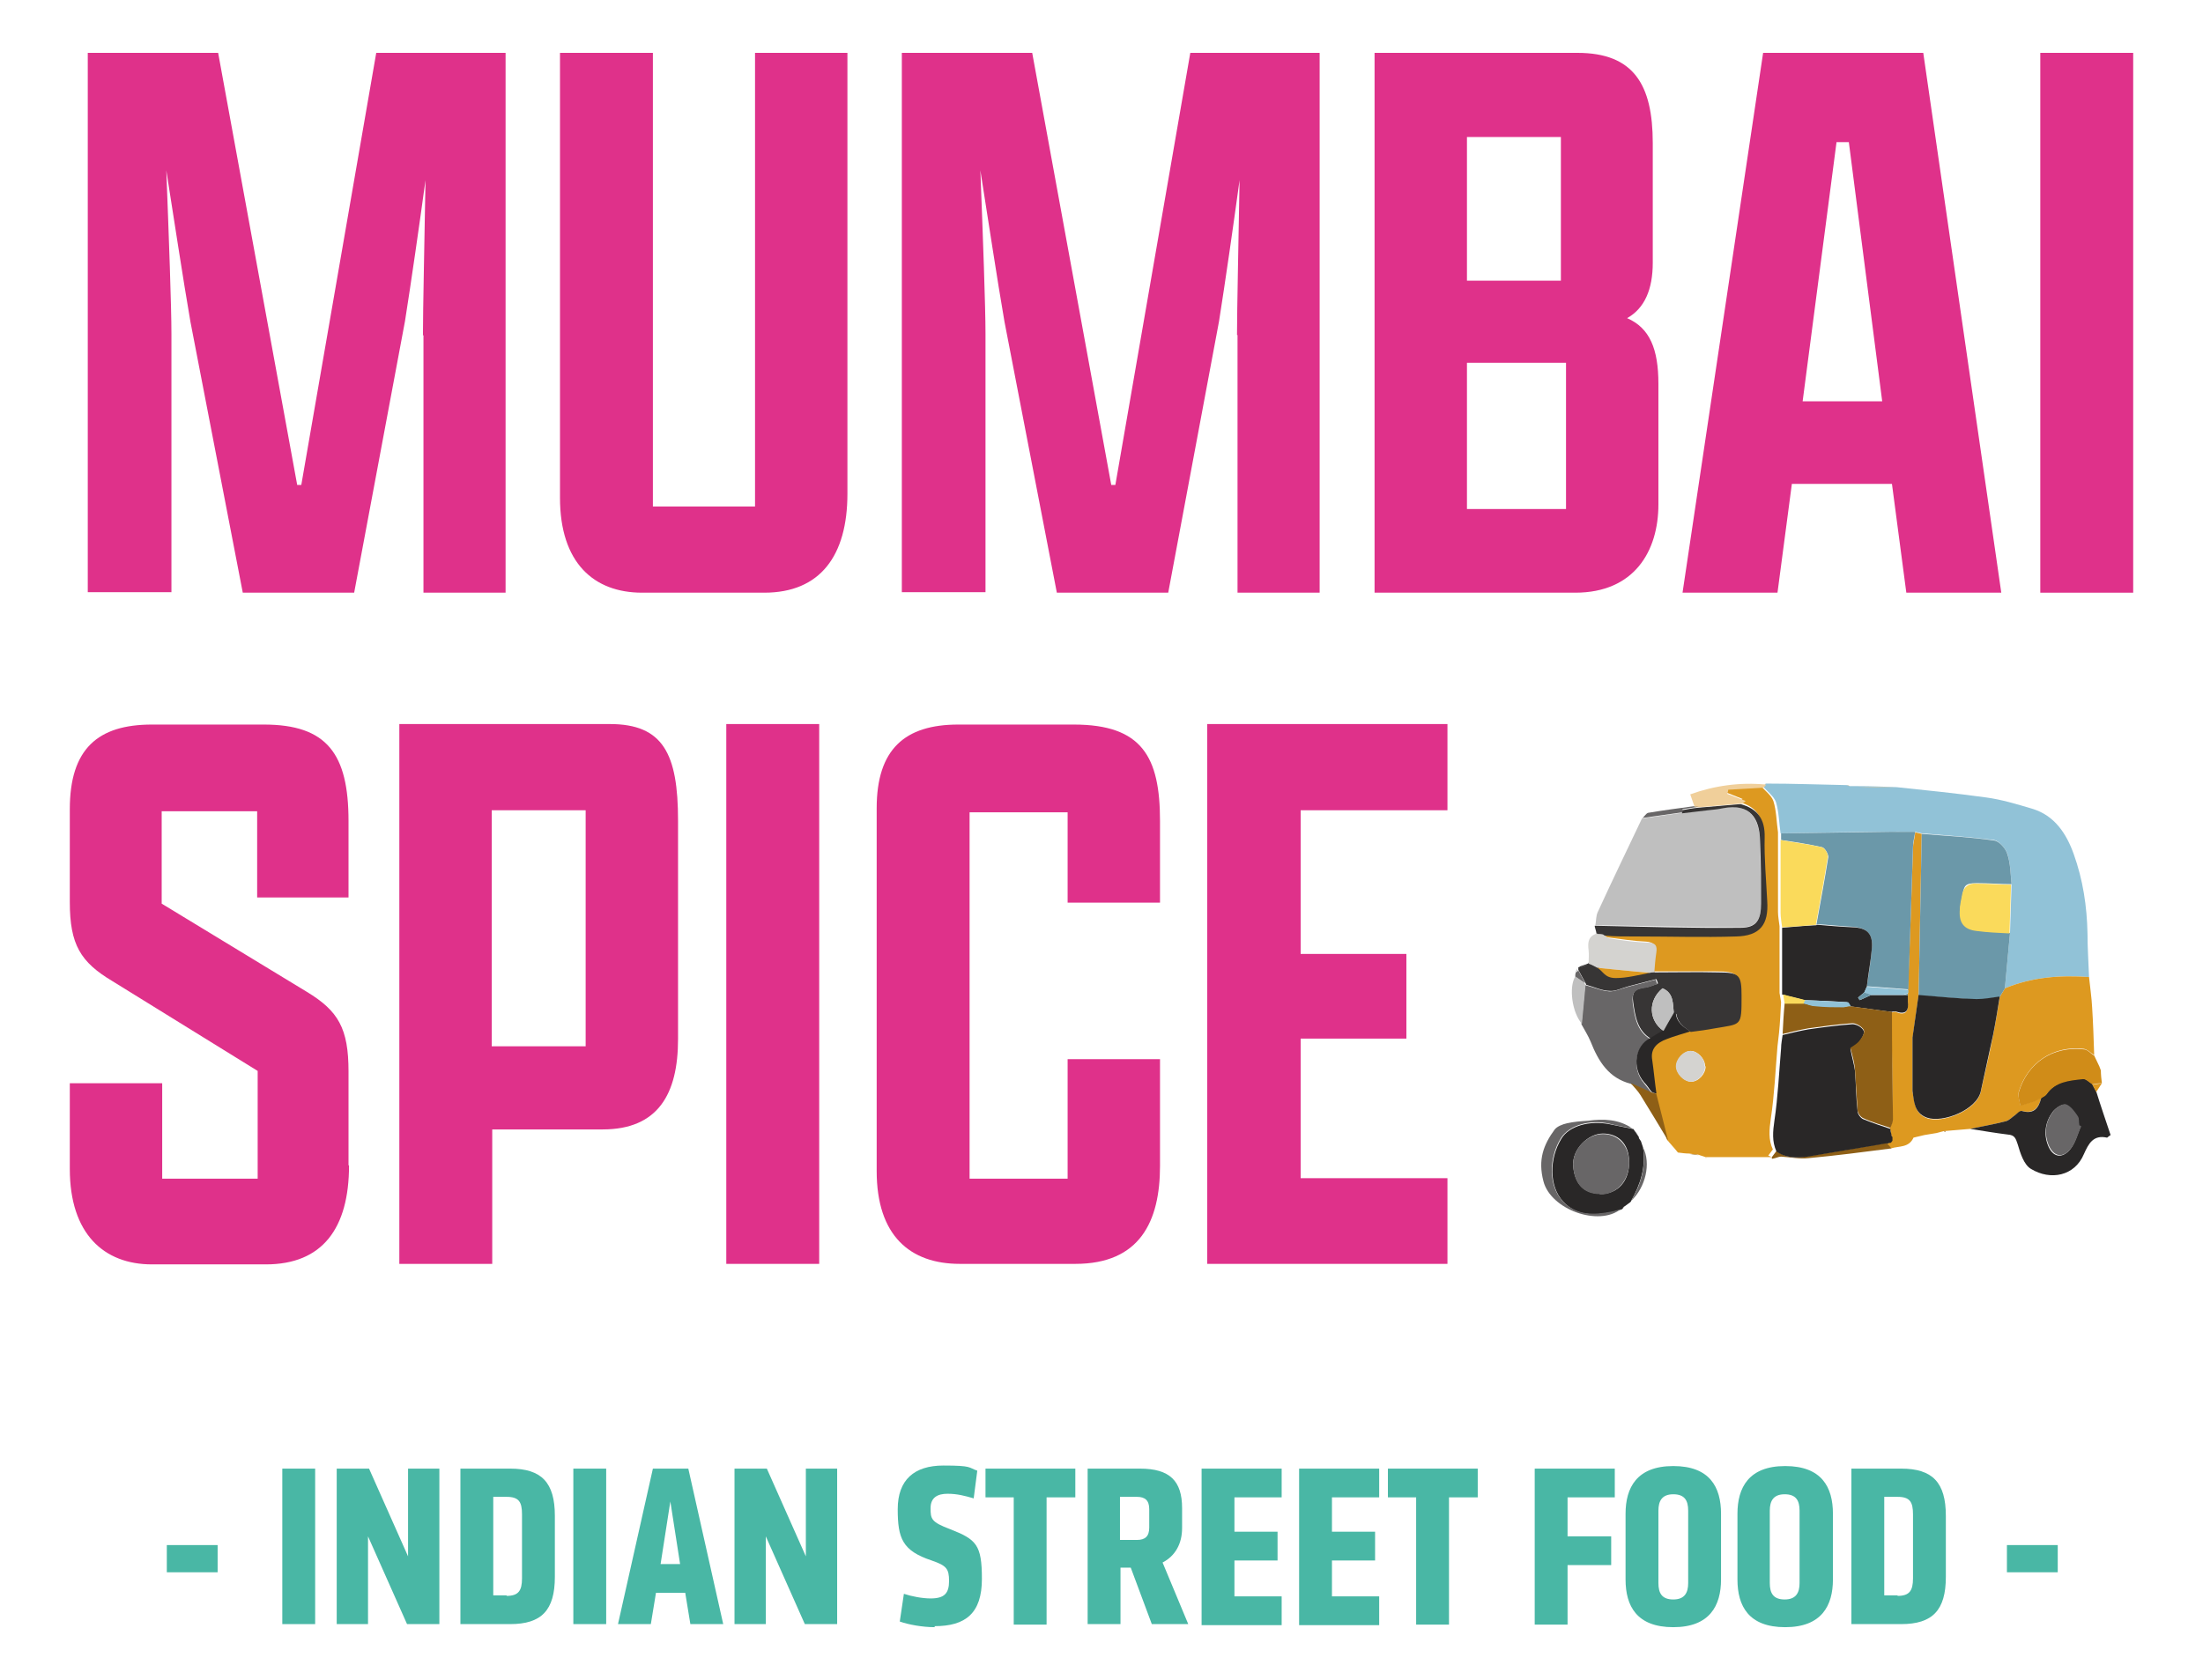 <?xml version="1.0" encoding="UTF-8"?>
<svg id="Ebene_1" xmlns="http://www.w3.org/2000/svg" version="1.1" viewBox="0 0 429.2 327.4">
  <!-- Generator: Adobe Illustrator 29.8.2, SVG Export Plug-In . SVG Version: 2.1.1 Build 3)  -->
  <defs>
    <style>
      .st0 {
        fill: #df318a;
      }

      .st1 {
        fill: #686667;
      }

      .st2 {
        fill: #292727;
      }

      .st3 {
        fill: #49b7a5;
      }

      .st4 {
        fill: #8e5f16;
      }

      .st5 {
        fill: #d4d3d0;
      }

      .st6 {
        fill: #dd9920;
      }

      .st7 {
        fill: #fada5b;
      }

      .st8 {
        fill: #373535;
      }

      .st9 {
        fill: #bfbfbf;
      }

      .st10 {
        fill: #f0cf9a;
      }

      .st11 {
        fill: #6b98a9;
      }

      .st12 {
        fill: #d08c18;
      }

      .st13 {
        fill: #91c2d7;
      }
    </style>
  </defs>
  <g>
    <path class="st3" d="M32.5,301.1h9.9v5.3h-9.9v-5.3Z"/>
    <path class="st3" d="M55,286.2h6.4v30.3h-6.4v-30.3Z"/>
    <path class="st3" d="M65.6,286.2h6.3l7.6,17.1v-17.1h6.1v30.3h-6.3l-7.6-17.1v17.1h-6.1v-30.3Z"/>
    <path class="st3" d="M89.7,286.2h9.7c6.1,0,8.7,2.7,8.7,9.2v11.9c0,6.5-2.6,9.2-8.7,9.2h-9.7v-30.3h0ZM98.7,311c2.3,0,3-1,3-3.4v-12.5c0-2.4-.6-3.4-3-3.4h-2.6v19.2h2.6Z"/>
    <path class="st3" d="M111.7,286.2h6.4v30.3h-6.4v-30.3Z"/>
    <path class="st3" d="M127.1,286.2h7l6.8,30.3h-6.4l-1-6.1h-5.7l-1,6.1h-6.4l6.8-30.3h-.1ZM132.5,304.8l-1.9-12.2-1.9,12.2h3.8,0Z"/>
    <path class="st3" d="M143.1,286.2h6.3l7.6,17.1v-17.1h6.1v30.3h-6.3l-7.6-17.1v17.1h-6.1v-30.3Z"/>
    <path class="st3" d="M182.1,317.1c-2.4,0-5.1-.5-6.8-1.1l.8-5.4c1.5.5,3.6.9,5.2.9,2.7,0,3.6-1,3.6-3.4s-.5-3-3.4-4c-5.7-1.9-6.6-4.3-6.6-10s3.2-8.5,8.9-8.5,4.8.4,6.6,1l-.7,5.4c-1.7-.5-3.2-.9-5.1-.9s-3.3.7-3.3,2.8.1,2.7,3.8,4.1c5.1,2,6.2,3,6.2,9.7s-3.2,9.2-9.2,9.2v.2Z"/>
    <path class="st3" d="M197.6,291.8h-5.6v-5.6h17.5v5.6h-5.6v24.8h-6.4v-24.8h.1Z"/>
    <path class="st3" d="M230.3,297.8c0,3-1.3,5.4-3.8,6.7l5,12h-7.1l-4.1-11h-2v11h-6.4v-30.3h10.2c5.8,0,8.2,2.4,8.2,7.7v3.8h0ZM221.5,291.7h-3.3v8.4h3.3c1.6,0,2.4-.7,2.4-2.4v-3.6c0-1.7-.8-2.4-2.4-2.4Z"/>
    <path class="st3" d="M234.2,286.2h15.5v5.6h-9.2v6.7h8.4v5.6h-8.4v7h9.2v5.6h-15.6v-30.5Z"/>
    <path class="st3" d="M253.2,286.2h15.5v5.6h-9.2v6.7h8.4v5.6h-8.4v7h9.2v5.6h-15.6v-30.5Z"/>
    <path class="st3" d="M276,291.8h-5.6v-5.6h17.5v5.6h-5.6v24.8h-6.4v-24.8h.1Z"/>
    <path class="st3" d="M299,286.2h15.6v5.6h-9.2v7.6h8.5v5.6h-8.5v11.6h-6.4v-30.3h0Z"/>
    <path class="st3" d="M316.7,295c0-5.1,2.2-9.3,9.3-9.3s9.3,4.1,9.3,9.3v12.8c0,5.1-2.2,9.3-9.3,9.3s-9.3-4.1-9.3-9.3v-12.8ZM326,311.7c2.2,0,2.9-1.3,2.9-3.2v-14.1c0-2-.7-3.2-2.9-3.2s-2.9,1.3-2.9,3.2v14.1c0,2,.7,3.2,2.9,3.2Z"/>
    <path class="st3" d="M338.5,295c0-5.1,2.2-9.3,9.3-9.3s9.3,4.1,9.3,9.3v12.8c0,5.1-2.2,9.3-9.3,9.3s-9.3-4.1-9.3-9.3v-12.8ZM347.7,311.7c2.2,0,2.9-1.3,2.9-3.2v-14.1c0-2-.7-3.2-2.9-3.2s-2.9,1.3-2.9,3.2v14.1c0,2,.7,3.2,2.9,3.2Z"/>
    <path class="st3" d="M360.7,286.2h9.7c6.1,0,8.7,2.7,8.7,9.2v11.9c0,6.5-2.6,9.2-8.7,9.2h-9.7v-30.3h0ZM369.7,311c2.3,0,3-1,3-3.4v-12.5c0-2.4-.6-3.4-3-3.4h-2.6v19.2h2.6Z"/>
    <path class="st3" d="M391,301.1h9.9v5.3h-9.9v-5.3Z"/>
  </g>
  <g>
    <path class="st0" d="M82.4,65.4c0-5.3.3-18,.5-30.3-1.3,9.5-2.8,19.9-4,27.5l-9.9,52.9h-21.7l-10.2-52.8c-1.5-8.7-3.1-19.4-4.7-29.5.5,12.9,1,26.5,1,31.9v50.3h-16.3V10.3h25.4l15.4,84.2h.8l14.6-84.2h25.2v105.2h-16v-50.2h0Z"/>
    <path class="st0" d="M165.1,10.3v85.9c0,12.1-5.3,19.3-16.2,19.3h-23.8c-9.4,0-16-5.8-16-18.5V10.3h18.1v88.4h19.9V10.3h18Z"/>
    <path class="st0" d="M241,65.4c0-5.3.3-18,.5-30.3-1.3,9.5-2.8,19.9-4,27.5l-9.9,52.9h-21.7l-10.2-52.8c-1.5-8.7-3.1-19.4-4.7-29.5.5,12.9,1,26.5,1,31.9v50.3h-16.3V10.3h25.4l15.4,84.2h.8l14.6-84.2h25.2v105.2h-16v-50.2h-.1Z"/>
    <path class="st0" d="M307,115.5h-39.2V10.3h39.5c11,0,14.7,6.2,14.7,17.6v23.3c0,5.2-1.6,8.9-5,10.8,4.4,1.9,6.1,6,6.1,12.8v23.5c0,9.1-4.7,17.2-16.2,17.2h.1ZM304.1,54.7v-28h-18.3v28h18.3ZM305.1,99.2v-28.5h-19.3v28.5h19.3Z"/>
    <path class="st0" d="M368.8,94.3h-19.7l-2.8,21.2h-18.5l15.7-105.2h31.2l15.2,105.2h-18.5l-2.8-21.2h.2ZM351.2,78.2h15.5l-6.5-50.5h-2.4l-6.6,50.5Z"/>
    <path class="st0" d="M397.5,10.3h18.1v105.2h-18.1V10.3Z"/>
  </g>
  <g>
    <path class="st0" d="M68,227.1c0,12.3-5.2,19.3-16.2,19.3h-22.2c-9.4,0-16-6-16-18.6v-16.7h18v18.6h18.6v-21l-28.3-17.5c-6.2-3.7-8.3-7.1-8.3-15.4v-18.1c0-11.8,5.5-16.5,16-16.5h21.8c12.3,0,16.5,5.7,16.5,18.8v14.9h-17.8v-16.8h-18.6v18l28.3,17.2c6.1,3.7,8.1,7.1,8.1,15.5v18.5-.2Z"/>
    <path class="st0" d="M77.7,141.1h41.1c10.4,0,13.3,5.8,13.3,18.8v42.6c0,10.7-3.9,17.6-14.7,17.6h-21.5v26.2h-18.1v-105.2h0ZM114.1,203.9v-46h-18.3v46s18.3,0,18.3,0Z"/>
    <path class="st0" d="M141.5,141.1h18.1v105.2h-18.1v-105.2Z"/>
    <path class="st0" d="M226,206.2v21c0,10.8-3.9,19.1-16.5,19.1h-22.5c-9.7,0-16.2-5.5-16.2-18.1v-70.7c0-11.5,5.5-16.3,15.9-16.3h22.5c13.3,0,16.8,6.3,16.8,18.8v15.9h-18v-17.6h-19.1v71.4h19.1v-23.3h18v-.2Z"/>
    <path class="st0" d="M235.2,141.1h46.8v16.8h-28.6v28h20.6v16.5h-20.6v27.2h28.6v16.7h-46.8v-105.2Z"/>
  </g>
  <g>
    <path class="st6" d="M345.2,225.5h-12.9c-.5-.2-1-.3-1.5-.5-.5,0-1.1-.1-1.7-.2-.7,0-1.4-.1-2.2-.2h0c-.7-.9-1.5-1.7-2.2-2.6-.8-3-1.5-6-2.3-9.1-.3-2.1-.5-4.3-.8-6.4-.3-2.3.9-3.5,2.8-4.1,1.5-.5,3.1-1,4.6-1.5,1.6-.2,3.1-.5,4.7-.7,5.2-.9,5.1-.3,5.2-6.3,0-4.1-.4-4.6-4.6-4.6h-12.4c.1-1.3.2-2.6.4-3.9.2-1.3-.2-1.8-1.6-1.9-2.4-.1-4.9-.5-7.3-.8-.5,0-1-.6-1.5-.8,2.3,0,4.5.1,6.8.2,6.4,0,12.8.2,19.2,0,4.7-.1,6.4-2.3,6.1-6.9-.3-4.1-.6-8.3-.5-12.4,0-3.6-1.3-5.6-4.7-6.5.2-.2.4-.4.7-.6-1.3-.5-2.4-1-3.6-1.4,0-.3.1-.5.2-.8,2.3-.1,4.6-.3,6.9-.4.9,1,2.1,1.9,2.5,3,.6,1.9.6,4,.9,6.1v15.5c0,.9.2,1.9.3,2.8v13c.1.6.2,1.2.3,1.8-.1,2-.2,4-.4,6-.1.9-.2,1.8-.3,2.6-.4,4.7-.6,9.5-1.3,14.1-.3,2.1-.5,4.1.4,6-.3.4-.6.8-.9,1.2l.7.3ZM332.2,207.8c0-1.5-1.5-3-2.8-3s-2.8,1.6-2.8,3,1.5,3,2.9,3,2.8-1.5,2.8-3h-.1Z"/>
    <path class="st13" d="M346.9,162.4c-.3-2-.3-4.1-.9-6.1-.4-1.1-1.6-2-2.5-3,.2-.2.3-.4.5-.6,5.3,0,10.6.2,15.8.3.2,0,.4.1.6.2h1.5c2.5,0,5.1.1,7.6.2,5.8.6,11.6,1.2,17.4,2,3,.4,6,1.3,9,2.2,4.4,1.3,6.7,4.9,8.1,8.8,1.8,5,2.6,10.2,2.7,15.6,0,2.8.2,5.6.3,8.4-5.6-.4-11.1,0-16.4,2.2.3-3.6.7-7.2,1-10.8.1-3.2.2-6.4.3-9.5-.2-2-.2-4-.8-5.9-.4-1.1-1.6-2.5-2.6-2.7-4.7-.6-9.4-.9-14.1-1.3-.4-.1-.9-.2-1.3-.3-1.6,0-3.2-.1-4.8,0-7.2,0-14.3.2-21.5.3h0Z"/>
    <path class="st9" d="M310.8,180.4c.2-.9.1-1.9.5-2.7,2.8-6.1,5.7-12.1,8.6-18.2,2.6-.4,5.2-.7,7.8-1.1,1.7-.2,3.4-.4,5.1-.6,1-.1,1.9-.2,2.9-.4,5.2-.9,7,2.1,7.2,6.3.1,4.1.1,8.1.2,12.2,0,3.3-.8,4.8-4,4.8-9.4,0-18.9-.3-28.3-.4h0Z"/>
    <path class="st6" d="M373.1,162.2c.4.1.9.2,1.3.3-.2,10.5-.4,20.9-.6,31.4-.4,2.8-.8,5.6-1.2,8.4v10.4c.4,2.1.4,4.3,2.8,5.2,3,1.1,9.7-1.5,10.5-5.1.8-3.7,1.7-7.3,2.4-11,.5-2.5.9-5,1.3-7.5.3-.6.7-1.1,1-1.7,5.3-2.2,10.8-2.6,16.4-2.2.2,2,.5,4,.6,5.9.2,3.1.3,6.2.4,9.3-.7-.4-1.3-1.1-2-1.2-6-.7-11,2.7-12.7,8.4-.2.8.2,1.7.3,2.6.9-.3,1.8-.5,2.7-.8.5-.2.9-.5,1.4-.7-.5,1.9-1.4,3.2-3.8,2.6-.3,0-.8.5-1.3.8-.6.4-1.1,1-1.8,1.2-2.3.6-4.6,1-7,1.5-1.6.1-3.2.3-4.8.4h-.2c-.5.1-1,.3-1.5.4h0c-.8.1-1.6.3-2.4.4-.7.2-1.4.3-2.1.5-.9,2-2.8,1.6-4.4,2.1-.3-.3-.6-.6-.9-1,.3,0,.5-.1.8-.2.1-.1.2-.3.3-.4v-.7c0-.2-.1-.4-.2-.5,0-.4-.1-.7-.2-1.1.2-.6.5-1.2.5-1.7,0-7-.1-14-.2-20.9.3,0,.6-.2.8-.1,1.9.8,2.5,0,2.4-1.9v-2.2c.4-9.3.7-18.6,1-27.8,0-.9.3-1.9.4-2.8v-.3Z"/>
    <path class="st8" d="M322.3,189.5c4.1,0,8.3-.1,12.4,0,4.2,0,4.6.5,4.6,4.6,0,6,0,5.4-5.2,6.3-1.6.3-3.1.5-4.7.7-1.3-.9-2.6-1.8-2.8-3.5,0,0-.4-.1-.5-.2-.2-1.8,0-3.9-2.2-4.8-2.9,2.4-2.7,6.3.2,8.3-.8.5-1.6,1-2.5,1.5-2.6-1.6-3-4.3-3.4-7-.3-2.1.2-2.7,2.5-3,.8-.1,1.5-.5,2.3-.7,0-.3-.2-.6-.3-.9-1.8.5-3.6.9-5.4,1.4-1.2.3-2.5,1-3.6.9-1.6,0-3.2-.8-4.7-1.2,0-.2-.1-.3-.2-.5-.4-.8-.9-1.6-1.3-2.4v-.5c.1,0,.3-.1.4-.2.5-.2,1-.3,1.4-.5.1,0,.2-.1.2-.2.6.3,1.1.6,1.7.8,1.2.7,2.4,1.9,3.6,2,2.2,0,4.4-.6,6.6-1,.3,0,.6,0,.9-.1v.2Z"/>
    <path class="st2" d="M383.8,220c2.3-.5,4.7-.9,7-1.5.7-.2,1.2-.8,1.8-1.2.4-.3.9-.9,1.3-.8,2.4.7,3.3-.6,3.8-2.6.3-.2.8-.4,1-.7,1.7-2.5,4.5-2.8,7.1-3,.6,0,1.2.6,1.8,1,.3.5.5,1,.8,1.5.9,2.9,1.9,5.8,2.8,8.5-.5.3-.6.5-.7.5-2.7-.6-3.6,1.2-4.5,3.2-1.8,4.3-6.5,5.2-10.3,2.9-1.4-.8-2.1-3.1-2.6-4.8-.4-1.2-.6-1.8-1.9-1.9-2.4-.3-4.8-.7-7.3-1.1h0ZM405.4,219.6c-.1,0-.2-.1-.4-.2,0-.6,0-1.4-.3-1.8-.6-.9-1.4-2-2.3-2.3-.6-.2-1.9.6-2.5,1.4-1.4,1.9-1.8,4.2-.9,6.5s2.7,2.7,4.3.8c1-1.2,1.4-2.9,2-4.3h0Z"/>
    <path class="st1" d="M308.9,192c1.6.4,3.1,1.1,4.7,1.2,1.2,0,2.4-.6,3.6-.9,1.8-.5,3.6-.9,5.4-1.4,0,.3.2.6.3.9-.8.2-1.5.6-2.3.7-2.2.3-2.7.9-2.5,3,.4,2.7.8,5.4,3.4,7-3,1.5-3.6,5.8-1.2,8.6.5.6,1,1.3,1.5,1.9-1.4-.6-2.7-1.2-4.1-1.8-4.3-1.1-6.3-4.4-7.8-8.2-.5-1.2-1.2-2.3-1.8-3.4.2-2.5.5-5,.7-7.5h0Z"/>
    <path class="st2" d="M317.8,234c0,.1-.1.2-.2.3-.4.3-.7.5-1.1.8h0c-.1,0-.2.2-.3.3,0,.1-.1.2-.3.3-.6.2-1.2.3-1.8.5-3.5.7-7,.8-9.6-2.1-2.7-2.9-2.7-8.3-.3-12.2,1.5-2.5,5.5-3.6,9.5-2.8,1.5.3,3,.6,4.4.9h.1c.4.6.8,1.1,1.1,1.6v.2c.1.2.3.4.4.6.1.4.3.8.4,1.2.6,3.8-.5,7.2-2.3,10.4h0ZM311.7,232.7c3.5,0,5.7-2.5,5.7-6.2s-2.2-5.6-5.1-5.6-6.1,3.1-5.8,6.4c.3,3.3,2,5.3,5.2,5.3h0Z"/>
    <path class="st12" d="M407.6,211.3c-.6-.4-1.3-1.1-1.8-1-2.7.3-5.4.5-7.1,3-.2.3-.7.5-1,.7-.5.2-.9.5-1.4.7-.9.3-1.8.5-2.7.8-.1-.9-.5-1.8-.3-2.6,1.7-5.8,6.7-9.1,12.7-8.4.7,0,1.3.8,2,1.2.3.7.7,1.4,1,2.1.1.3.2.5.3.8,0,.8.1,1.7.2,2.5-.6,0-1.3.1-1.9.2h0Z"/>
    <path class="st8" d="M310.8,180.4c9.4.2,18.9.5,28.3.4,3.2,0,4-1.6,4-4.8s0-8.1-.2-12.2c-.1-4.3-1.9-7.3-7.2-6.3-.9.2-1.9.3-2.9.4-1.7.2-3.4.4-5.1.6v-.6c1-.2,2.1-.4,3.2-.5,2.7-.2,5.5-.5,8.2-.7,3.3.9,4.8,2.9,4.7,6.5-.1,4.1.3,8.3.5,12.4.3,4.6-1.4,6.8-6.1,6.9-6.4.2-12.8,0-19.2,0s-4.5-.1-6.8-.2c-.4,0-.7,0-1.1-.1-.1-.5-.2-1-.4-1.6v-.2Z"/>
    <path class="st5" d="M311.2,182c.4,0,.7,0,1.1.1.5.3.9.8,1.5.8,2.4.4,4.9.7,7.3.8,1.4,0,1.8.6,1.6,1.9-.2,1.3-.3,2.6-.4,3.9-.3,0-.6,0-.9.1-3.4-.3-6.8-.7-10.2-1-.6-.3-1.1-.6-1.7-.8,0-.9.1-1.7,0-2.6-.2-1.5-.1-2.8,1.7-3.3h0Z"/>
    <path class="st1" d="M318,219.9c-1.5-.3-3-.5-4.4-.9-3.9-.9-7.9.3-9.5,2.8-2.4,3.9-2.4,9.3.3,12.2,2.6,2.9,6.1,2.8,9.6,2.1.6-.1,1.2-.3,1.8-.5-4.3,3.5-13.7.1-15.1-5.4-1.1-4.2,0-7.1,2.2-10.1.5-.6,1.5-1,2.4-1.2,1.3-.3,2.7-.4,4.1-.5,3-.4,6-.3,8.6,1.5h0Z"/>
    <path class="st10" d="M339.3,156.6c-2.7.2-5.5.5-8.2.7h-.9c-.3-.7-.5-1.4-.9-2.5,4.7-1.7,9.7-2.4,14.8-1.9-.2.2-.3.4-.5.6-2.3.1-4.6.3-6.9.4,0,.3-.1.5-.2.8,1.1.4,2.3.9,3.6,1.4-.3.2-.5.4-.7.6h0Z"/>
    <path class="st4" d="M317.8,211.1c1.4.6,2.7,1.2,4,1.8.3,0,.6.2.9.3.8,3,1.5,6,2.3,9.1-1.8-3-3.6-6-5.4-8.9-.5-.8-1.2-1.5-1.8-2.2h0Z"/>
    <path class="st4" d="M367.6,222.8c.3.3.6.6.9,1-5.4.7-10.8,1.4-16.2,1.9-1.7.2-3.5-.2-5.3-.3-.5,0-1,.3-1.6.4h-.2v-.3c.3-.4.6-.8.9-1.2,1.9,1.4,4,1.4,6.1,1,5.1-.8,10.2-1.7,15.4-2.6h0Z"/>
    <path class="st9" d="M308.9,192c-.2,2.5-.5,5-.7,7.5-1.9-2.1-2.6-7.1-1.3-9.2.6.4,1.2.8,1.8,1.2,0,.2.1.3.2.5Z"/>
    <path class="st1" d="M330.1,157.2h.9c-1.1.2-2.1.3-3.2.5v.6c-2.6.4-5.2.7-7.8,1.1.4-.3.7-.9,1.1-1,3-.5,6-.9,9-1.3h0Z"/>
    <path class="st1" d="M317.8,234c1.9-3.2,2.9-6.6,2.3-10.4,1.6,3.1.5,7.8-2.3,10.4Z"/>
    <path class="st10" d="M369.5,153.5c-2.5,0-5.1-.1-7.6-.2,2.5,0,5.1.1,7.6.2Z"/>
    <path class="st6" d="M407.6,211.3c.6,0,1.3-.1,1.9-.2-.4.6-.7,1.1-1.1,1.7-.3-.5-.5-1-.8-1.5Z"/>
    <path class="st1" d="M308.7,191.5c-.6-.4-1.2-.8-1.8-1.2,0-.3,0-.5.1-.8.2-.1.3-.2.5-.4.4.8.9,1.6,1.3,2.4h-.1Z"/>
    <path class="st4" d="M372.9,221.7c.7-.2,1.4-.3,2.1-.5-.7.2-1.4.3-2.1.5Z"/>
    <path class="st4" d="M329.3,224.9c.6,0,1.1.1,1.7.2-.6,0-1.1-.1-1.7-.2Z"/>
    <path class="st1" d="M319.3,221.5c-.4-.5-.8-1-1.1-1.5.4.5.8,1,1.1,1.5Z"/>
    <path class="st4" d="M378.8,220.4h.2v.2c-.1,0-.2-.1-.3-.2h0Z"/>
    <path class="st1" d="M316.5,235c.4-.3.7-.5,1.1-.8-.4.3-.7.5-1.1.8Z"/>
    <path class="st6" d="M409.3,208.6c-.1-.3-.2-.5-.3-.8.1.3.2.5.3.8Z"/>
    <path class="st10" d="M360.4,153.2c-.2,0-.4-.1-.6-.2.2,0,.4.1.6.2Z"/>
    <path class="st9" d="M309.3,188c-.5.2-1,.3-1.4.5.5-.2,1-.3,1.4-.5Z"/>
    <path class="st9" d="M307.4,189.1c-.2.1-.3.2-.5.4.1-.3.3-.5.4-.8v.5h.1Z"/>
    <polygon class="st4" points="332.4 225.6 332.3 225.6 332.4 225.7 332.4 225.6"/>
    <path class="st1" d="M319.7,222.3c-.1-.2-.3-.4-.4-.6.1.2.3.4.4.6Z"/>
    <polygon class="st4" points="377.3 220.8 377.3 220.8 377.3 221 377.3 220.8"/>
    <path class="st1" d="M316.1,235.4c.1,0,.2-.2.3-.3-.1,0-.2.2-.3.3Z"/>
    <path class="st4" d="M327.2,224.8h0Z"/>
    <path class="st11" d="M373.1,162.2c-.1.9-.4,1.9-.4,2.8-.3,9.3-.6,18.6-.9,27.8-2.7-.2-5.4-.4-8.1-.6.4-2.5.8-5,1-7.6.2-2.7-1.1-3.8-3.8-4-2.3-.1-4.7-.4-7-.5.8-4.4,1.6-8.7,2.3-13.1,0-.6-.7-1.8-1.2-1.9-2.6-.6-5.3-1-8-1.4v-1.3c7.2-.1,14.3-.2,21.5-.3h4.8-.2Z"/>
    <path class="st2" d="M367.6,222.8c-5.1.9-10.2,1.7-15.4,2.6-2.1.3-4.3.3-6.1-1-.9-2-.7-3.9-.4-6,.7-4.7.9-9.4,1.3-14.1,0-.9.2-1.8.3-2.6,1.7-.4,3.3-.8,5-1.1,2.8-.4,5.7-.8,8.6-1,.8,0,1.9.6,2.2,1.3.2.5-.4,1.6-.9,2.2-.5.6-1.2,1-1.7,1.3.3,1.6.7,2.9.9,4.3.2,2.6.2,5.2.5,7.8,0,.6.6,1.4,1.1,1.6,1.7.7,3.5,1.3,5.3,1.9,0,.4.1.7.2,1.1,0,.2.1.4.2.5v.7c-.1.1-.2.3-.3.4-.3,0-.5.1-.8.2h0Z"/>
    <path class="st2" d="M353.9,180.2c2.3.2,4.7.4,7,.5,2.8.1,4,1.2,3.8,4-.2,2.5-.7,5-1,7.6-.2.4-.3.8-.5,1.1-.4.3-.8.7-1.2,1,.1.2.2.3.3.5.8-.3,1.5-.7,2.3-1h6.3c.3,0,.5,0,.8.1v1.2c.2,1.8-.4,2.6-2.4,1.9-.2,0-.5,0-.8.1-2.7-.4-5.4-.7-8.1-1.1-.2-.3-.4-.8-.6-.8-2.8-.2-5.5-.3-8.3-.4-1.4-.4-2.9-.7-4.3-1.1v-13c2.2-.2,4.5-.4,6.7-.5h0Z"/>
    <path class="st4" d="M360.5,196.1c2.7.4,5.4.7,8.1,1.1,0,7,.1,14,.2,20.9,0,.6-.3,1.2-.5,1.7-1.8-.6-3.6-1.1-5.3-1.9-.5-.2-1.1-1-1.1-1.6-.2-2.6-.3-5.2-.5-7.8-.1-1.4-.5-2.8-.9-4.3.4-.3,1.2-.7,1.7-1.3s1.2-1.7.9-2.2c-.4-.7-1.5-1.3-2.2-1.3-2.9.2-5.7.6-8.6,1-1.7.3-3.3.7-5,1.1.1-2,.2-4,.4-6h3.7c.7.2,1.4.4,2.1.5,1.8.1,3.7.1,5.5.2h0c.5,0,.9-.1,1.4-.2h.1Z"/>
    <path class="st7" d="M353.9,180.2c-2.2.2-4.5.4-6.7.5-.1-.9-.3-1.9-.3-2.8v-14.2c2.7.5,5.4.8,8,1.4.6.1,1.3,1.3,1.2,1.9-.7,4.4-1.5,8.7-2.3,13.1h0Z"/>
    <path class="st2" d="M322.7,213.1c-.3,0-.6-.2-.9-.3-.5-.6-.9-1.3-1.5-1.9-2.4-2.8-1.8-7.1,1.2-8.6.8-.5,1.6-1,2.5-1.5.7-1.2,1.4-2.4,2-3.5.2,0,.5,0,.5.2.2,1.8,1.5,2.6,2.8,3.5-1.5.5-3.1.9-4.6,1.5-1.9.7-3.2,1.9-2.8,4.1.3,2.1.5,4.3.8,6.4h0Z"/>
    <path class="st5" d="M332.2,207.8c0,1.5-1.4,3-2.8,3s-2.9-1.6-2.9-3,1.4-3,2.8-3,2.9,1.5,2.8,3h.1Z"/>
    <path class="st7" d="M351.4,195.6h-3.7c-.1-.6-.2-1.2-.3-1.8,1.4.4,2.9.7,4.3,1.1,0,.2-.2.5-.3.7h0Z"/>
    <path class="st11" d="M373.8,193.9c.2-10.5.4-20.9.6-31.4,4.7.4,9.4.6,14.1,1.3,1,.1,2.3,1.6,2.6,2.7.6,1.8.6,3.9.8,5.8-2.3,0-4.5-.2-6.8-.2s-2.4.6-2.7,2c-.2,1.1-.5,2.3-.5,3.4,0,2.3.9,3.5,3.1,3.8s4.4.3,6.6.5c-.3,3.6-.7,7.2-1,10.8-.3.6-.7,1.1-1,1.7-1.5.2-3,.5-4.5.5-3.8-.2-7.5-.5-11.3-.8h0Z"/>
    <path class="st7" d="M391.5,181.9c-2.2-.1-4.4-.2-6.6-.5s-3.2-1.5-3.1-3.8c0-1.2.3-2.3.5-3.4.3-1.4,1.3-2.1,2.7-2,2.3,0,4.6.2,6.8.2-.1,3.2-.2,6.4-.3,9.5Z"/>
    <path class="st2" d="M373.8,193.9c3.8.3,7.5.7,11.3.8,1.5,0,3-.3,4.5-.5-.4,2.5-.8,5-1.3,7.5-.8,3.7-1.6,7.3-2.4,11-.8,3.6-7.4,6.2-10.5,5.1-2.5-.9-2.5-3.2-2.8-5.2v-10.4c.4-2.8.8-5.6,1.2-8.4h0Z"/>
    <path class="st13" d="M370.9,193.9h-6.3c-.5-.2-1-.3-1.4-.5.2-.4.3-.8.5-1.1,2.7.2,5.4.4,8.1.6v.6c-.3.1-.5.2-.8.3h-.1Z"/>
    <path class="st12" d="M372.5,202.4v10.4-10.4Z"/>
    <path class="st11" d="M370.9,193.9c.3-.1.5-.2.8-.3v.4c-.3,0-.5,0-.8-.1h0Z"/>
    <path class="st4" d="M368.6,221.5c0-.2-.1-.4-.2-.5,0,.2.1.4.2.5Z"/>
    <path class="st4" d="M368.4,222.6c.1-.1.2-.3.3-.4-.1.1-.2.3-.3.4Z"/>
    <path class="st9" d="M326.1,197.4c-.7,1.2-1.4,2.4-2,3.5-2.9-2-3.1-5.9-.2-8.3,2.2.9,2,3,2.2,4.8Z"/>
    <path class="st6" d="M311.2,188.6c3.4.3,6.8.7,10.2,1-2.2.4-4.4,1-6.6,1s-2.4-1.3-3.6-2Z"/>
    <path class="st1" d="M405.4,219.6c-.6,1.5-1,3.1-2,4.3-1.6,1.9-3.3,1.5-4.3-.8-.9-2.3-.6-4.5.9-6.5.5-.7,1.8-1.6,2.5-1.4.9.3,1.7,1.4,2.3,2.3.3.4.2,1.2.3,1.8.1,0,.2.1.4.2h0Z"/>
    <path class="st1" d="M311.7,232.7c-3.2,0-4.9-2-5.2-5.3-.3-3.4,2.7-6.4,5.8-6.4s5.1,2.4,5.1,5.6-2.2,6.2-5.7,6.2h0Z"/>
    <path class="st13" d="M351.4,195.6c0-.2.2-.5.3-.7,2.8.1,5.5.3,8.3.4.2,0,.4.5.6.8-.5,0-.9.1-1.4.2h0c-1.8,0-3.7,0-5.5-.2-.7,0-1.4-.3-2.1-.5h-.2Z"/>
    <path class="st11" d="M363.2,193.4c.5.2,1,.3,1.4.5-.8.3-1.5.7-2.3,1-.1-.2-.2-.3-.3-.5.4-.3.8-.7,1.2-1h0Z"/>
    <path class="st2" d="M359,196.3h0Z"/>
    <path class="st6" d="M348.5,195.6h.4-.4Z"/>
  </g>
</svg>